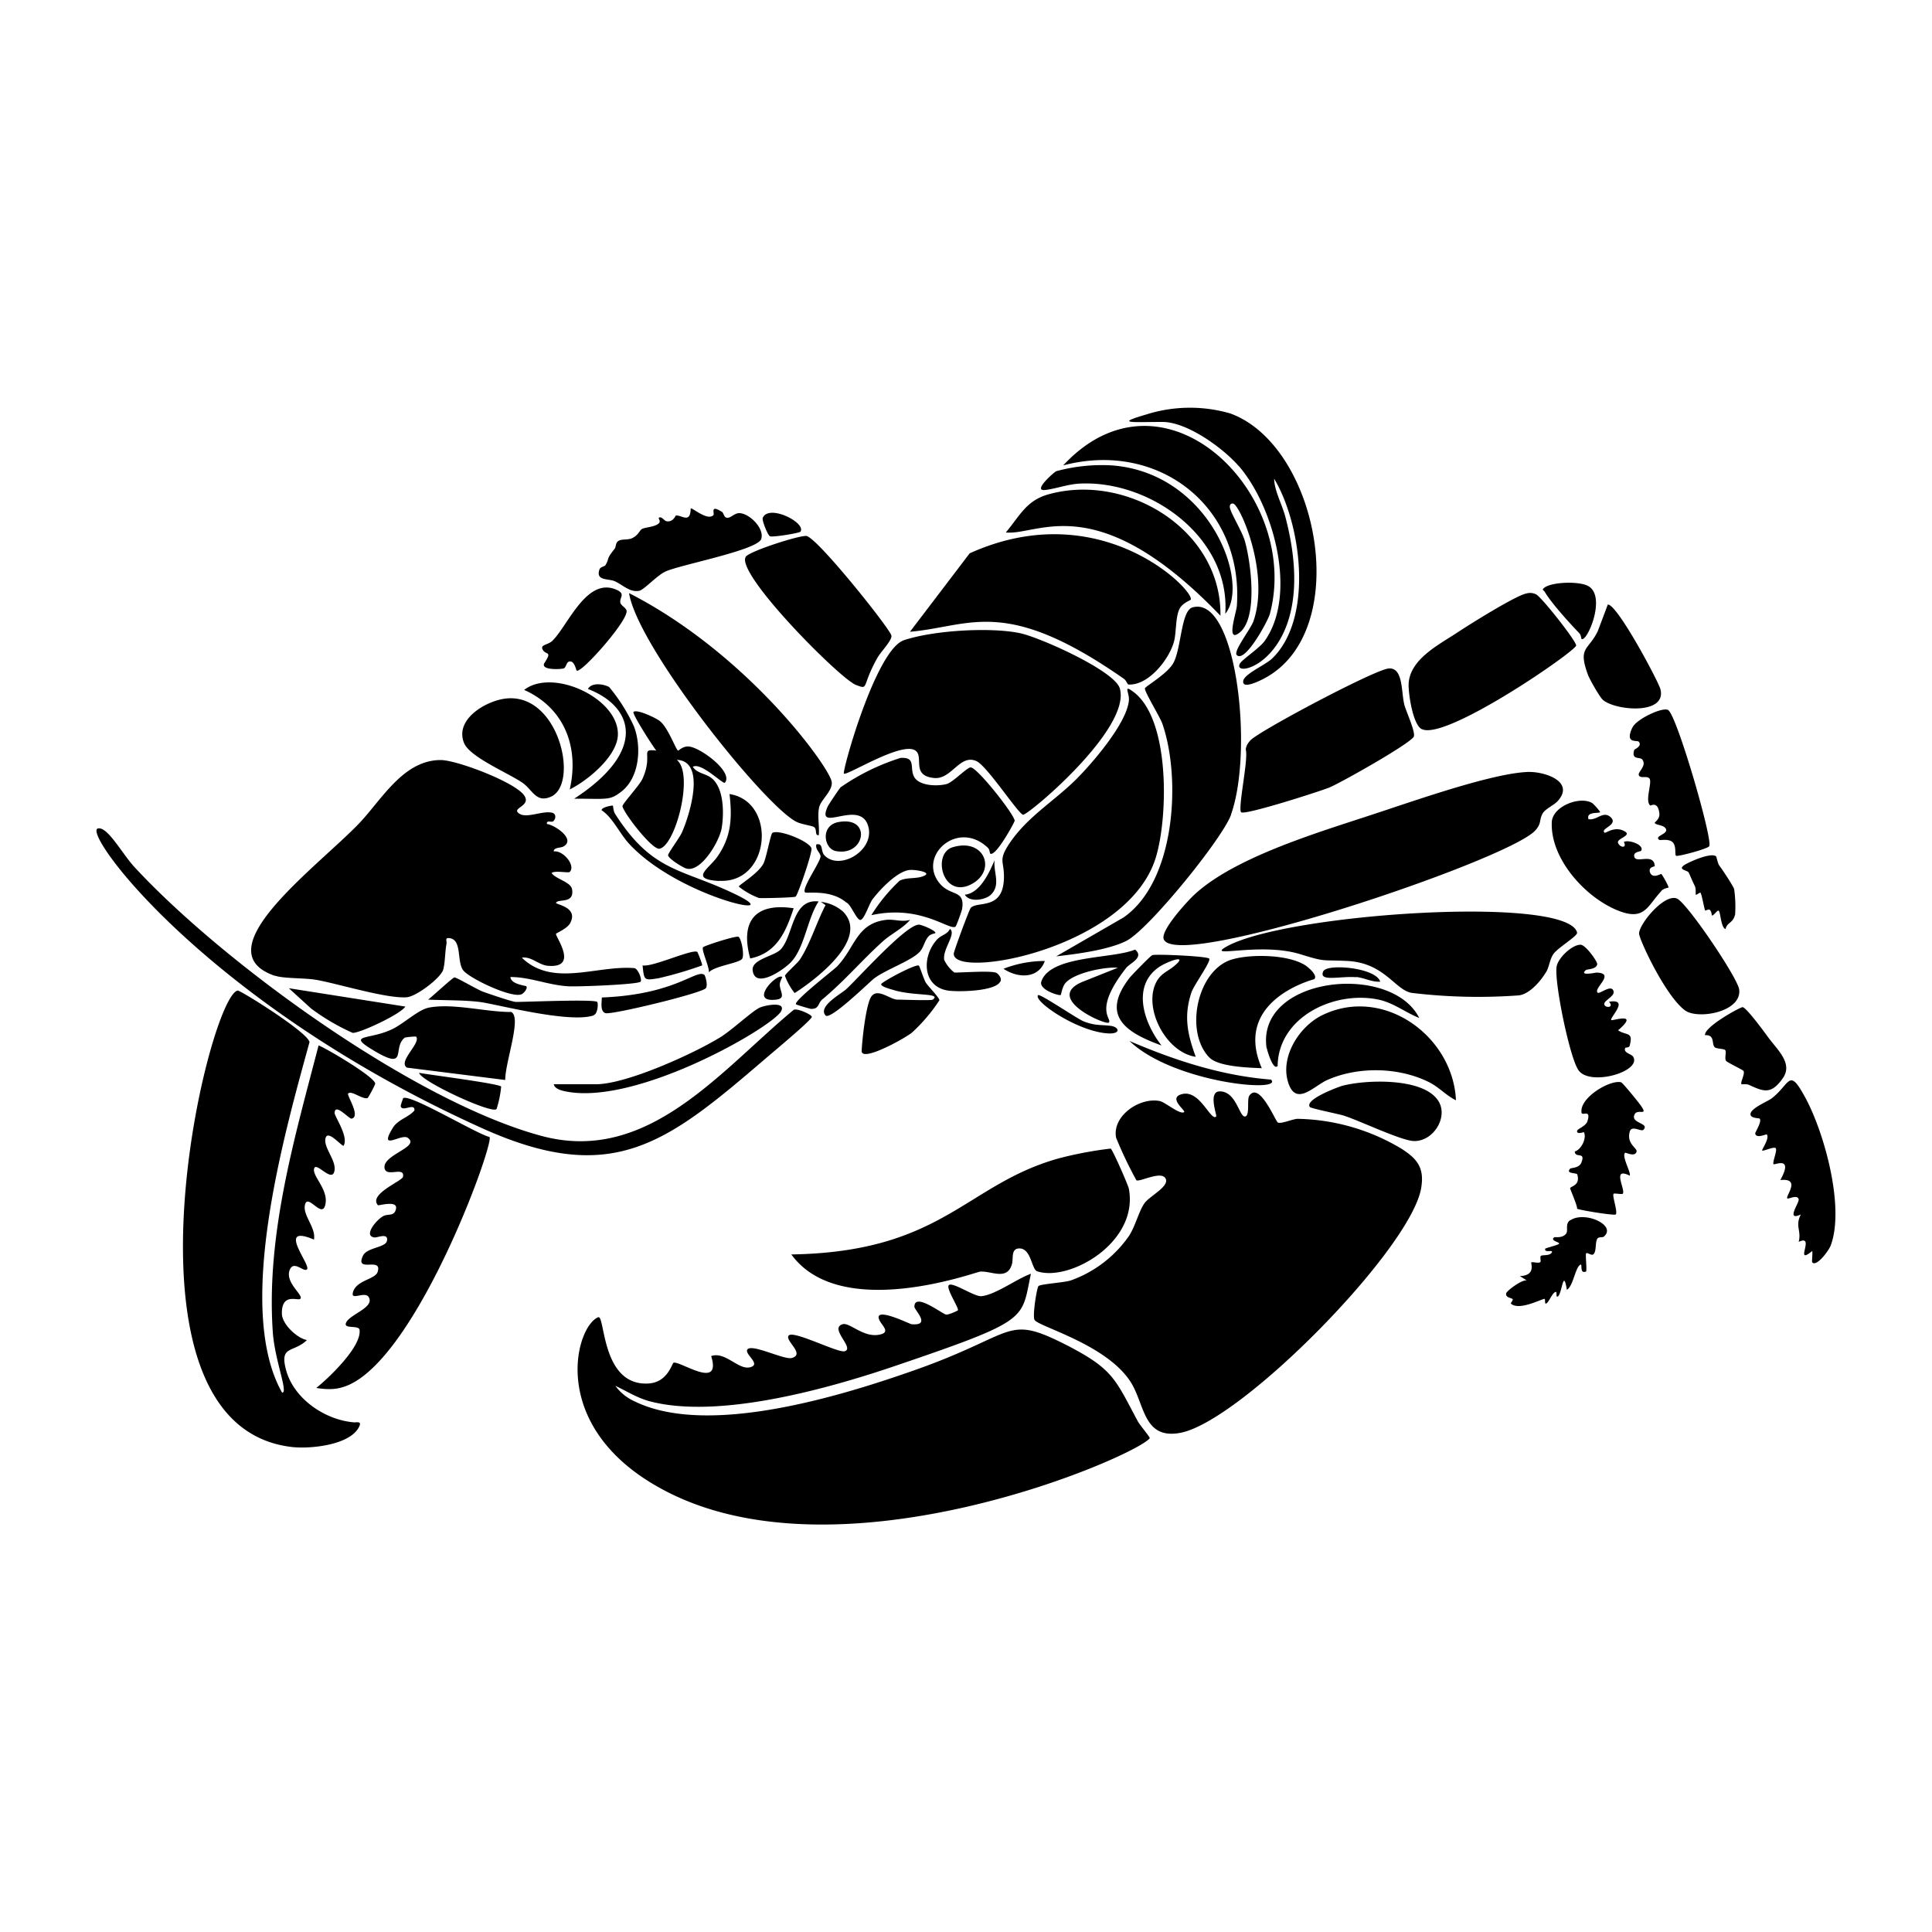<svg xmlns="http://www.w3.org/2000/svg" viewBox="0 0 1000 1000"><path d="M502.4 397.2c-2 .1-9 7.6-12.4 8.6-4.8 1.3-14.8 1.1-17.1-4.2-2-4.6 1.2-9.8-6.8-9.3a115 115 0 0 0-31 15.2c-.7.7-6.4 9.2-6.7 10-6.6 14.6 17.7-5.1 21.2 11 2.5 12-14.7 22-22.6 14.5-2.6-2.5-.5-6.5-4.4-6-.9 2.6 2.2 4.5 2.1 6.3-.1 3-10 16.7-8 18.6.8.7 13.2-1.7 21.3 5.2 2.5.9 5.6 9.9 7.6 9s4.3-8.3 6-10.6c3.9-5.1 12.7-14.5 19.2-15.2 2.5-.3 12.8 1.2 6.8 3.3-3.8 1.4-8.5.4-12 2.3a88 88 0 0 0-14.6 17.8c25.7-5.7 40.5 8.2 43.6 5.9.4-.3 3.2-8 3.4-9.2 1.5-10-5.8-6.4-11.4-12.9-12.2-14.1 9-33.7 24.7-18.7 1 .9 1 2.9 1.2 3 2.8 2 12.8-16.5 12.7-17-.3-3.4-19.5-27.7-22.8-27.6M420 439.1c-1-3.6-16.8-10-20.2-8-.9.4-3 12.4-4.6 15.8-2.7 5.3-12.8 11.1-12.8 12a38 38 0 0 0 10.4 5.9c1.7.2 18.2-.2 19-.7 1.1-.7 8.8-23 8.2-25m-31.7 57c13.8-2.8 18.5-13.9 22.5-26-20.3-3-27.7 7-22.5 26m104.9-57.6c-11 3.2-5.3 27.1 9.7 19.1 13.1-7 6.7-24-9.7-19.1M475.7 493c2.3-2.1 2.7-5.8 4.8-8.2 1.2-1.5 3.5-1.6 3.6-1.8.8-1.1-7.3-4.6-8.7-4.4-7 .6-30.8 27.3-37.4 33.4-2.6 2.4-14.8 8.9-10.7 13.6 2.4 2.7 22.7-17.3 25.2-19.2 6-4.5 18.8-9 23.2-13.4m37.3-30c5.1-5.2 1.1-11.4 1.8-17.7-2 4.3-6.8 16.9-15.4 17.8 2.5 4.2 10.8 2.7 13.6-.1m-41 71.5a88 88 0 0 0 14.2-16.7c.2-1.3-5.6-7-7-9.2-1.1-1.8-3.2-8.6-3.6-8.8-1.4-1-17 7.2-19.4 9.4-.9 1.4 5.3 2.9 6.2 3.2 10.6 3.3 25.2 1.4 20.4 5-.7.6-15.6 0-18.3 0-3.7 0-10.3-6.2-13.5-1.6-2.8 4-4.8 22.7-5 28.2 0 5.8 21.8-6.2 26-9.5m-126.2-92c-.3 1.7 7.6 6.5 9.3 7 7.6 2.4 17.2-13.9 18.4-20.7 1.3-7.5 1.3-20.6-5-25.9-3.1-2.6-7.7-2.5-9.9-6 4.3-2.6 15.7 9.3 16.6 8.2 4.5-5.4-12.4-18.1-18.6-18.7-3.2-.3-5.3 2.2-5.6 2.1-1 0-5.2-12-9.5-15.3-2-1.6-11.9-6.3-13.6-4.7-.9.8 10.1 18 11.8 20-8.8-1-1.4 2-7.2 14.7-1.5 3.3-10.5 13-10.3 14.1.5 3.4 15.3 22.6 19.1 22 8.3-1.4 18.1-38.8 9-46 15.4.6 6.6 28.7 2.7 37.5-1.2 2.7-7 10.5-7.2 11.8m172 65.5c1-1.9-1.4-4.5-2.5-4.7-3.5-1-16.5 0-21.3 0a18 18 0 0 1-5.3-6.6c-.8-5.8 6.4-13.4 3-16-1.5 3-4.3 3-6.6 5.4-8 8.6-7.9 24.4 5.5 26.5 5 .8 24.5.5 27.1-4.6M434 425.5c-9.5 1.7-7.6 13.8-1.4 15 15.2 3 18.9-18.2 1.4-15m-93 80.8a197 197 0 0 0 22.4-6.6c.3-.4-2.2-6.7-2.5-7-2.7-1.6-23.2 8-28.3 7 .8 8 .8 7.8 8.4 6.6m68.5-8.4c7-7.5 8.4-22.5 14.2-31.3-13.8-1.6-12.9 17.5-19.6 24.8-3.4 3.6-15.4 5.1-14.5 11 1.3 9.8 16.3-.6 19.9-4.5m-37.2-42c26.5 1.5 30-41 5.3-44.9 1.4 12.2 1 21.9-6.2 32.3-4.2 6.2-15 11.8.9 12.7m11.8 40.3c1.3-1.8-.3-10.3-1.8-11.4-1-.8-17.8 4.6-18.4 5.4-1 1.3 3.4 10.4 3 13 2.8-3.3 15.7-4.8 17.2-7m27.2 17.7c.1 0 41.3-25.8 25-42.2a21 21 0 0 0-11.4-5l2.4 1.7c-4.5 8.5-8 20.2-13.3 28.2-1.4 2-7.6 7.4-7.7 8.4a32 32 0 0 0 5 8.9m-85.8-77.4c25.1 27.4 83 40 56 26.7-28.4-14-43.4-11.2-63.1-42-1-1.6-1-4.1-1.2-4.3s-6 .8-5.8 2.4c5.6 3.6 9.2 11.8 14.1 17.2m311.6-14.8c11.9-33 2.9-114-19.9-107.4-6 1.8-5.7 21.6-10 29-3.2 5.5-14.4 11.9-14.6 12.9-.2 1.8 7.7 14.6 9 18.2 9.8 28 7 81.7-20.1 100.4L546.7 495c10.6-1.2 26.9-3.3 36.3-8 11.5-5.8 49.7-52.9 54.2-65.3M325.6 307c4.4 27.9 70.2 110.3 86.7 118.4 2.6 1.3 8.1 2 9.1 2.7 1.7 1.4.1 4.4 2.4 4.2.4-4.6-.8-10 .2-14.5 1-4 7-8.4 6.5-13-.6-6.9-42.9-66.1-104.9-97.8M209.8 521l-60.3-9.5 11.4 10.4a112 112 0 0 0 21.6 12.7c3.2.4 24.7-9.5 27.3-13.6m191-3.5c6.5-.4 3-3.8 2.8-7.8 0-1.6 1.4-4 1.3-4-2.5-2.3-17.1 12.7-4.2 11.8m255 25c.2 1.4 3.4 12 5.6 9.2.4-26 30.7-39.6 53.5-34 7.2 1.9 13 6.5 19.8 9.2-14.6-29-84.6-21.4-79 15.7m46.4-36.9c4.2.4 8 2.7 12.4 2.4-2.2-7.3-27.7-9.5-29.5-5.3-2.5 5.6 9 2.3 17 3m-437.6 18c-13 0-29.6-4.6-42.1-2.3-5.7 1-13.2 8.4-19.4 11.3-12 5.7-24.2 2.2-8.6 11.4 17.1 10 8.7-2 15.3-7.1.2-.2 5.7-.8 5.9-.5 2.6 3.3-9.6 12.8-4.8 16l50.9 6.4c0-9.6 9-33.4 2.8-35.3M821 502c.4-.3 5.5-.3 5.7-3 .1-1.4-6-10-8.6-10-4.3-.1-11.6 6.7-12.4 11.3-1.3 7.8 6.7 47 11.3 53.6 5.9 8.6 33 .7 28.3-7-.9-1.4-5.4-2-4-4.6 0-.1 2 0 2.2-1 2-7.5-1.5-5.1-6-8 11.4-9.8-2.9-4.8-3.5-5.3-1.1-1.1 9.9-11.3-1.2-9.5 3.3 3.6-3.4 3.3-2.3.6.7-1.6 5.2-3.7 4.7-5.9-.9-4.2-7.3 1.6-8.3.6-2.2-2.4 9.5-10-.5-10.4-.4 0-9.6 2-5.4-1.4m39-41c1.2-1.2 3.5-1.5 3.6-1.6.3-.5-3.3-6.8-3.7-7s-4.4 2.6-5.8-.7c-1.2-3.2 2.5-3 2.4-3.5-.5-7-9.8-1-10.6-4.8-.6-2.6 3.2-2.6 3.5-3 2-3-6.3-6-8.9-4.6 1.8 3.4-2 3-3 .5-.9-2.3 7.2-3.7 3.6-5.9-5.3-3.2-10 1.1-10.6.6-2.4-2.2 7.4-4 3.2-8-4-3.6-7 1.8-11.5 1-1.3-4 5.1-2.9 6-3.6.2-.3-3.4-4.4-4.2-4.8-6.4-3.7-20.5 1.8-20.8 10-.8 19.4 18.3 40 35.6 46.2 12.6 4.5 14-3 21.2-10.7m-15-84.7c-4.3 8.9 2.4 6.5 3.2 7.5 2 2.3-2.2 3.9-2.3 4.2-1.7 5.6 3 3.4 4.2 5.1 2.3 3.1-2.2 6.2-1.9 7.8.5 2.5 5.1-.1 5.8 2.5.8 2.7-2.6 11.4.2 13.4.3.2 4-2.5 4.7 4.3.2 2.8-2.4 4.3-2.4 4.6 0 1.4 5.3 1 5.9 3.6.5 2.5-6.2 3.3-3.6 5.3.6.4 4.4-.7 6.7 1 2.6 2.1 1 7.2 2.2 7.3 2.2.1 16.2-3.7 17-5 2-3.1-16.8-68-21.3-70.5-2.8-1.7-16.4 4.7-18.4 9M257 574.1a54 54 0 0 0 2.4-11.7c-1.5-1.6-37.2-6.1-42.5-7.1 1.2 4.5 37.3 21.2 40 18.8m40.3-160.7c17.1 0 18.3 1 24.2-3.5 9.7-7.3 10.8-23.4 6.7-34a91 91 0 0 0-12.8-20.3c-3-1.6-9-2.5-11 1 24 9.3 30.7 32.2-7.1 56.8m.1 0"/><path d="M519.5 501.5c7.4 4.9 18 5.2 21.3-4.1a59 59 0 0 0-21.3 4m37.5-98c-11.3 11.2-25 19.2-34.2 32.7-6.7 9.8-2.7 9.3-3.2 19.2-.8 16-14 10.9-17.2 14.7-.8 1-8.5 21.8-8.7 23.4-1.5 14 89.8-2 104.5-49.4 6.4-20.7 7.6-71.2-11.3-85.7-6-4.5-2.1.4-2.6 4.4-1.2 11.8-18.9 32.3-27.3 40.7M419.8 522.2c4.2.1 3.5-2.8 5.7-4.8 12-10 20.5-20.3 31.4-30.1 4.4-4 10.2-6.6 14.2-11.2-4.3 1.3-7.9-.4-12.3 0-15.6 1.8-16.2 14.5-25.6 24.2-1.8 1.8-22.5 17.8-21.2 19.5.2.3 7 2.3 7.8 2.4m-106.4 2.2c2.9 1 47.4-9.7 51.7-12.7 1.6-1.1 0-6.8-.6-7.2-4.4-2.8-15 10.3-53 11.8 0 2.4-1 7.2 1.9 8.1m-6.2 1.1c2.3-.7 2.5-6.3 1.9-6.9-1.5-1.5-36.4 0-42 0-1.9 0-14.3-4.3-17.1-5.3s-13.6-7.4-14.8-7.4c-.9.1-11.6 10-13.6 11.5 8.4.4 18.3.2 26.6 1.2s46.1 11.2 59 7m566.8-74c.3.3 2 4.6 3.2 6.9.8 1.6.3 4.3.6 4.7 0 .1 2.2-1.3 2.3-1.2.7.5 2 8.5 2.5 9.3.2.1 1.7-.8 2.3-.4 1.1.8 1 2.7 1.2 2.9.6.6 2.8-3 3.5-2.4 1 .9 1.1 8.6 3.5 9.5 1-3.8 3.8-2.8 5-7.6a65 65 0 0 0-.5-13.1c-.5-1.6-6-10-7.7-12.2-.9-1.3-1.4-4.6-1.7-4.8-2.7-2-13.1 2.6-16 4.3-4.3 2.6 1 2.9 1.8 4m-583 113c36.4 9.3 109.1-33 113.3-41.1 2.8-5.4-8.7-3-11.2-1.8-4.2 2.1-14.4 11.7-20.3 15.3-13.8 8.5-48.6 24.3-64.3 24.3h-21.9c.5 2 2.7 2.8 4.4 3.3m296.5-73c-11.6 4.9-43.8 2.8-48.5 16.5-1.5 4.4 9.6 7.6 10 7 .3-.2.7-4 2.4-6.1 4.4-5.3 20.4-8.6 27.2-8l-17.3 6.9c-22.3 8.4 11 23 12.6 21.5 2.1-2.1-8.5-6 9-28.3 1.8-2.4 9.6-5.4 4.6-9.5"/><path d="M183.2 736.2c-14.7-1.2-30.7-11.8-35-26.6-3.8-13.5 3.5-9.1 10.7-16-5-.8-12.9-8.2-13-13.6-.2-11 8.2-6.6 9.5-7.7 2.1-1.8-8.4-8.6-5.3-15.3 2.1-4.7 7.2 1.7 8.8 0 2.2-2.2-16.3-23.8 3.6-15.4 1.2-6.2-6.1-12.7-4.6-18.2s8.4 6.8 10.3.8c2.4-7.6-5.9-14.7-5.7-18.7.3-5.5 8.9 6.7 10.5 1 1.6-5.5-5.8-12.5-4.5-17.4 1.1-4.4 7.5 3.4 9.3 4 2.9-4.7-4.7-15.2-4.6-17.1.2-5.3 7.4 3.2 8.8 3 4.9-1.1-2.7-12.2-1.8-13 1.8-1.7 7.1 3 10 2.4.4-.1 4.2-7.2 4-7.6-.5-3.5-24.6-17.8-29.3-19.7-12.5 48.1-27.2 98-23.7 148.4 1 14.6 8.2 31.7 4.8 31.3-24.8-43.9 1.6-135.4 14.2-181.4-.7-5-36-27-37.2-26.7-15.6 3.6-68.1 225.6 28.4 236.3 9.3 1 30.5-1 34.7-11 1-2.5-1.6-1.7-3-1.8m135-435.4c4.3 1.9 7.8 5.9 12.7 5 2.5-.4 9.1-7.9 13.7-10 7.6-3.5 47.5-11 49.5-16.8 1.8-5.4-6-13.2-11.2-13.4-2.9-.1-4.7 3-6.9 2.3-1.2-.3-1.4-2.6-2.3-3-6.4-4-3.5 1-4.4 1.8-3.2 3-11-4.2-11.7-3.5-.2 7.9-4.3 3.5-7.6 3.6-.3 0-1.4 3.6-4.9 3-1.2-.2-2.6-2.8-4-1.8-.4.2 1.2 1.8 0 2.9-2.3 2-6.9 1.9-8.7 2.9-1.3.7-1.8 3.2-5.2 4.8-2.5 1.1-5.9.1-7.5 1.8-1 1-.8 2.9-1.5 3.7-4.6 5.7-2.4 4.4-4.7 8.4-.3.7-2.6.8-3.1 2.2-2.1 6 4.4 4.7 7.8 6.1m234.5 395.7c-32.3-16.5-25.6-6.4-77.8 12.2-38.4 13.6-108 35.3-146.2 16.7a25 25 0 0 1-10.1-8.1c6 2.8 10.8 6 17.4 7.9 36 9.7 93.5-6.6 128.6-18.6 69-23.5 64-23.5 69.1-47.3-7 2.4-18.5 11-25.7 11.6-3.6.3-15-7.6-16.8-5.7-1.6 1.6 5.4 12 4.7 13-.2.3-5 2.5-6.2 2.2-2-.4-16.4-11.7-16.3-4 0 1.7 9 10-1.6 9-1-.2-19.2-9.2-16.7-2.5 1 2.9 6.8 6.9-.3 8-8 1.3-15-6.5-18.5-5.5-7.3 2.1 6.4 12.4 1 14-3.4 1-26.2-10.8-28.9-8.2-2.5 2.5 8.8 9.7 1.5 11.7-4 1-20-7.2-22.8-4.6-2.3 2.3 7.1 7.6 1.6 9.3-6.2 2-13-8.3-20.5-5.7 5.5 17.7-15.4 2.8-19.4 3.4-.9.2-3 10.3-13.2 10.8-24.4 1.3-22.2-35.8-25.9-34.3-11.8 4.9-25.9 56 31.3 88 92 51.9 247.8-16.3 254.2-25.4.3-.4-5.1-6.8-6.1-8.6-11.8-22-12.7-27-36.4-39.3m-156-148.9c3-2.6 23.6-19.7 23.6-21.3 0-1.1-7.6-4.6-9.4-3.6-37.7 31.2-75.3 80-130.3 65.3-65.7-17.5-164.7-89.3-210.8-139.1-6.5-7-14-21.2-19-20.1-8.7 1.8 56 90.6 198.5 155 68 30.8 96 7.9 147.4-36.2m110.7 110.6c5.7-.5 13.8 4.7 16.4-3.6 1-3-.6-8 3.5-8.4 6.6-.5 6.6 10.7 9.6 11.8 16.4 5.6 52.7-14.7 47.5-42.7-.4-2-8.4-20.2-9.4-20.8a196 196 0 0 0-27 5.1c-48.2 13.5-59.9 48.4-138.3 49.7 25.5 35.1 95.5 9 97.7 8.9M281.9 343c-2.6 3.9 7.6 3.5 9.8 3 1.6-.5 1.3-4.1 3.8-3.6 2 .4 2.7 4.5 3 4.7 2.3 1.6 27-26.2 25.8-31.1-.4-1.5-2.8-2.5-3.2-4-.6-2.6 2.8-4.5-1.7-6.6-15.6-7.3-25.2 18-33.4 26.2-2.2 2.2-6.1 2-5.3 4.2 1.4 3.7 5.5.6 1.2 7.2m13 65.6c9.3-4.6 24.3-17 24.9-27.9 1-19-33.6-35.2-48.5-23.6 20.8 9.3 28.6 29.6 23.6 51.5m-24.4-3.4c5.2 3.7 7 10.5 14.6 7.2 14.9-6.5 4.2-54.3-23.6-50.8-10.2 1.3-26.3 10.8-21.3 23 3 7.3 22.9 15.5 30.3 20.6M142.3 505c4.6 1.6 15.5 1.1 21.6 2.2 12 2.2 35.7 9.6 46.4 9 4.9-.2 17.3-9.6 19-14 1.1-3.3 1-9.6 1.8-13.6.3-1.7-1.1-3.4 1.7-3 6.5 1 3.5 12.2 7 16.7 3.5 4.3 25.3 14.6 30.2 12.3 1.2-.5 3.3-3.2 2.4-4.1-.3-.4-8-1-8.2-4.8 10.3 0 19.4 4.2 30 4.8 4.5.3 36-.9 37.4-2.4.8-1-1.2-6.5-3.2-7-19.6-1.6-42.3 10.1-58.3-5.4 5-.8 8.6 3.8 13.6 4.2 16.3 1.3 3.4-15.5 4.1-16.6.3-.4 5.6-2.6 7.2-5.3 4.8-8.5-7.5-9.8-7.2-10.7 1-2.3 9.6.8 8.3-7-.6-3.8-8.3-5.2-10.6-8.4 1.5-1.5 8.8.1 9.4-.6 3.2-3.3-3.4-11.3-8.3-10.6 0-2.2 3.6-1.7 5.1-2.6 6.4-3.7-4.5-11.1-8.6-11.6-.4-2.2 2.2-.7 3.2-1.4 1.1-.7 2-3.7-.4-4.4-4.9-1.3-13.1 3-17 .5-4.9-3 6.4-3.8 2.4-9.5-4.6-6.8-34.8-18.3-43.2-18.3-19.8 0-31 21.4-43.1 33.7-22.8 23.2-80 65.2-42.7 78m583.3 89.6a108 108 0 0 0-54.1-15.6c-2.7.2-8.6 2.8-10.1 1.9-1.3-.8-9.6-21.5-14.8-13.8-1.3 2 .5 10.7-2.3 10.7-2.9 0-4.5-13.2-13.1-13-6 .2-1.2 12.5-1.7 13-2.8 2.8-8.5-14.4-18-11.5-7 2 2.4 8.5 1.4 9.2-2 1.6-9.6-5-12.6-5.7-10.5-2.1-24.8 7.8-22.6 19a207 207 0 0 0 10.5 22c1.7 1.1 13.7-5.6 15.3-.4 1.2 4-8.8 8.8-11.2 12.4-3 4.4-4.5 11.5-8 16.9a62 62 0 0 1-30.2 23c-3.6 1.1-15.7 1.8-16.6 2.9s-3.2 15.6-2 17.5c2.2 3.6 38.8 13 50.5 33.4 6.5 11.5 6.4 28.3 24.6 25.1 31.3-5.4 119.7-95.2 125-126.8 1.7-10.2-1.8-14.9-10-20.2M694.8 562c-2.1.6-19.8 7.1-16.8 11 .5.7 14.8 3.6 17.4 4.4 8.5 2.7 30 13.1 36.5 13.2 10.4.2 18.4-13.3 12-21.6-8.4-11.2-36.9-10.2-49.1-7m227.9-3.8c5.6-7.8-2.8-14.8-7.8-21.7-1.8-2.5-11-15-12.9-15.2-1.2-.1-20 10.2-19.5 14.5 5.3-.3 3.3 4.5 5 6.2 1 1 5 .7 5.5 1.6.7 1.1-.5 4 .4 5.5.4.7 8.8 4.7 9 5.2 1 1.4-1.8 6.1-1 6.9.2.1 2.6-.2 3.8.3 7.5 3.4 11.4 5.3 17.5-3.3m-22.5-46c-.7-6-27-44.9-32.2-47.1-6.6-2.8-20 13.6-19.6 18.3.4 3.6 13.7 32.2 23.8 39.6 6.5 4.8 29.4.9 28-10.8m34.1 55.7c-8.4-15.4-7.5-7.2-17 .4-2.1 1.8-12 5.5-11.2 8.8.5 1.8 4.5 1.6 4.7 1.9 1.3 1.4-2.3 7-2.3 7.6.3 3 5.7.3 6 .6 1.6 1.9-2.8 8-2.4 8.3.7.5 6-2.2 7-1.2s-1.9 7.5-1.1 8.3c.5.5 10.5-4.5 3.5 8.2 11-1.2 2.5 8.4 3.6 9.5.5.5 5.5-2.3 5.9.6.2 1.8-6.8 11.4 1.1 7.7-3.1 6.2.4 8.2-1.1 14.2 9-4.3-2.8 12.8 7 4.7.3 1.3-.3 5.5 0 5.9 2.3 2.5 8.7-6.3 9.6-8.8 7.3-19.8-3.3-58.4-13.3-76.7m-88.4 9.3c1.3-3.9 7.5 1 3.5-4.8-1-1.5-9.5-12-10.3-12.2-5.7-1.5-21.7 8-20.5 15.7.3 1.9 5-2 3.1 4.3-.8 2.8-5.3 4-5.4 5.2-.2 2 3.4.5 3.5.6 1.6 2.9-1.2 9-4.7 10 .2 3.8 5.8-.3 3.4 5.8-1.2 2.9-5.3 2.6-5.8 3.1-2.5 2.8 3.3 2 3.7 3 1.7 5.8-3.4 6-3.7 7.1-.1.5 3.7 8.7 3.6 10.6.8.7 19.4 3.7 20 3 1.2-1.2-2-9.8-1.1-10.7.4-.4 4.3.4 4.7 0 1.8-1.7-6-14.2 3.6-9.4 1-1.2-4.2-9.8-2.4-11.8.3-.4 5.2 2.5 6-.7.3-1.9-5.4-4-3.5-10.4 1-3.3 5.9.3 7-.8 3.4-3.5-6.3-3.3-4.7-7.6m-161.6-51.7c-11.8 5.8-21.7 21.4-17.6 34.6 4 13 13.3 2 20.3-1.1 15.8-7 36.4-6.7 52 .8 5.9 2.8 9.1 7 14.6 9.7-1.5-33.3-37.7-59.5-69.3-44m128.5 106c-3 2-.8 5.5-2.3 7.2-2.2 2.4-5.6 1.4-6 1.7-2.6 2 3.6 2.5 2.3 3.5-1 .7-5.5 1.7-7 2.4-.6 2.4 4 .4 3.5 1.8-1 2.2-5 1.2-5.8 2-.5.6.2 2.7-.2 3.1-.8.9-4-.2-4.7.2-.4.3 2.6 6.8-5.9 7.1l3.6 2.3c-2.3-.8-10.4 5.3-10.7 6.6-.5 2.4 2.9 2.3 3.4 3.1.2.4-1.1 2-1 2.2 3.8 3.6 13.7-1.3 17.2-2.4 1-.3 0 2.8 1.1 2.4 1.4-.6 3-5.3 4.8-6 1.1-.3 0 2.8 1.1 2.4 2.3-.8 2.9-15.4 4.8-3.5 3.4-2 4.3-11.6 7-13 1.3-.6-.7 5 3 3.5.4-1.8-.5-8.8 0-9.4s2.8 1.3 3.6.6c1.9-1.3.9-6.2 2.2-8.2.7-1 2.7-.5 3.3-1 7-5.8-9.7-13.5-17.3-8.5m-12.6-128.3c1.7-2.8 1.8-6.3 3.7-9.3 2.2-3.4 12.8-9.5 12.4-11.3-4.8-19.5-149.6-10-181 7-12.4 6.8 16.5-2.2 37.4 4.1 13.9 4.3 10.8 2.9 24.8 3.6 19.1 1 24.6 15 33.1 16.5a287 287 0 0 0 55.6 1.3c5.5-.7 11.2-7.3 14-12m-591.5 65.2c-.1.1-1.3 3.6-1.3 4 .5 3.6 7.5-2 7.1 2.4-3.1 3.6-8.5 4.6-11.2 9-7.6 12.5 4.3 2.8 7.7 5.1 6.7 4.7-12.5 8.6-12 15.4.5 5.6 10.6-1 9.6 4.8-.4 2.2-18 9-13 14.7.3.4 10.1-2.7 9.4 1.7-.8 4.4-4 2.5-6.7 4-3.5 1.9-10.4 10.2-4.5 11 1.5.2 7.3-2.6 6.5 1.7-.6 3.6-10.3 3.4-12.4 7.7-4.5 9.4 10.4.2 7.5 8.6-1.4 3.8-11.5 4.2-12.8 10.8-.8 3.8 6.3-1 8.2 2 3.4 5.5-10 9-11.7 13.4-1.4 3.4 6.6 1 7 3.6 1.2 8.7-16 25-22.4 30.1 4.4.7 8.9 1 13.3-.3 37-10.1 78.8-125.8 76.4-129.6-6.6-1.5-41.1-22.4-44.7-20.1M794.5 430c3.6-3.8 2-5.5 4-9 1.4-2.4 5.8-4.2 7.8-6.4 9.2-10.3-7.5-15.6-16.2-15-19 1-59.2 15.3-78.8 21.7-28.3 9.4-76.3 23.3-96 44.7-3.2 3.4-14.3 15.7-13 20 5.7 17.3 177.4-40.4 192.2-56M676 499.9c-8.7-6-29.5-6.3-39.2-3-17.4 6.2-23.6 37.3-10.9 50.4 4.7 4.9 20.5 5.3 27.2 5.6-15.4-35.4 27.1-46 27.2-46.1 1.8-2-2.8-5.8-4.3-6.9m60-122.5c12.2 6 78-39.2 79.8-43.2.7-1.6-18-25.4-20.8-26.6a7 7 0 0 0-5-.4c-5.8 1.2-30 16.4-36.3 20.6-9.5 6.2-24 13.6-24.6 26.2-.2 4.8 2.2 21.2 6.8 23.4m63.7-71c3.5 5.9 12.8 16.1 17.8 21.3 1 1 1 2.8 1.2 3 2.8 2 13.3-22.4 3.2-27.5-4.8-2.4-18-2-22.2.8-2 1.5-.6 1.3 0 2.4m22.3 42.8c.8 2.3 6.1 11.6 7.7 13 6.4 5.7 33.4 8 29.8-5.6-1.1-4-22.2-43.8-27.2-43.7l-5.2 13.8c-4.9 10.1-10.4 8.1-5.1 22.5m-164 209.6c-25.6-2-50-10-73.3-20 22.7 21.7 80 27 73.3 20M575 531c-5.4-.7-8 0-14-2.3-3.4-1.3-22.8-14.6-23.7-13.6-2.7 3 20.6 19 36.4 19.8 6.6.3 5.6-3.3 1.3-3.9m26.1 10c-8.7-11.1-15.5-30-1.7-40.1 4-3 16.4-7.6 8.5-1-3 2.6-6.6 3.7-9 7.7-7.8 13.3 4.3 37.1 20 39.4-4.3-11.9-6.3-21-2.2-33.4 1.4-3.9 10.2-16 9.2-17.4-.8-1.3-28.1-2.5-29.5-1.8-1 .4-10.6 10.3-11.8 11.8-15 19.5-2 28.2 16.5 34.9m-60-287.5c5.8-.7 11.5-3 18-3.3 36.7-1.7 77.8 28.2 75.1 67.4 13-15.7-7.7-72.8-58.5-76.8a90 90 0 0 0-29 3c-1.4.7-12.6 10.6-5.6 9.7M436.8 400.4c1.3 1.5 31.4-17.8 37.5-11.5 3.6 3.6-2.5 12.7 9.3 13.8 8.9.8 13.2-12.5 21.7-8.8 5.6 2.4 22 27.8 24.3 27.8 2.8 0 56.1-44.6 50-65.4-2.7-9.2-41.8-26.6-51.8-28.6-15.4-3.2-45-1.4-60 3.7-14.5 5-32 67.9-31 69m145.1-48.9c1.1.8 1.6 2.7 2.2 2.8 10.4.6 21.2-13.2 23.6-22.4 1.2-4.8.7-11.8 2.6-16.3 1.5-3.5 5.8-4.8 6-5.2 2.5-4.2-46.2-54.8-114.4-24L471 327c31.4-2.7 49-18.8 110.8 24.4M386 288.2c-5.4 8.6 48.7 63.1 57 66.3 7 2.7 2.7.9 11.2-14.1 1.8-3.2 7.5-8.8 7.2-11.4-.5-3.3-38.7-51.2-44.1-51.6-4.2-.2-29.6 8-31.3 10.8m261.2 95c-1.3 1.5-2.2 2.7-2.4 4.8 1.5 4.8-4.2 30.4-2.4 32.4 1.6 1.8 41.4-11 45.7-12.8 6.2-2.6 41.1-22.3 43.6-26.2 1.3-2-3.9-13.1-4.8-16.6-1.7-6.5-.5-19.4-8.1-18.8-7.1.5-67 32.3-71.6 37.2m-15.5-64.5c.7-44.1-47.8-73.9-88.4-63-12 3.1-15.3 11.1-22.7 19.9 16.8 1.8 47-23.7 111.1 43.1m9.5-77.5c18.1 21 30.4 66.3 13.5 90.4-2.8 4-11.8 9.7-13 12-4.5 8.9 42.6-3.3 23.7-75.7-1.7-6.7-5.8-13.8-5.9-20.1 14.2 23.6 20.4 72.3-1 93-3.5 3.4-14.3 7.9-15 11.6-.7 4.4 7.5.4 9.2-.4 48.3-23 30.7-121-15.9-138a75 75 0 0 0-43.7.6c-16.5 4.8-6.9 3.8 8.6 3.8 12.8 0 31.5 13.6 39.6 23m-1.1 72.2c-.3 3.7-6 20 1.7 13.6 9.3-8 5.5-36.5 2.4-47.3-1.5-5-7.2-14.2-7.7-17.1-.4-2.2 1.4-2.6 2.3-1.8 4.4 3.8 17.9 36.5 10 60.2-1.2 4-10.6 15.7-8.8 17.8 4.2 4.6 16.3-17.8 17.2-21.3 16.4-62-54.8-133-107-76.8 49-13 93.4 21 89.9 72.7m-241.6-36c2 .5 15.2-1.7 15.7-2.4 3.2-4.5-16.2-14.5-19.5-7.2-.6 1.2 2.7 9.3 3.8 9.6"/></svg>